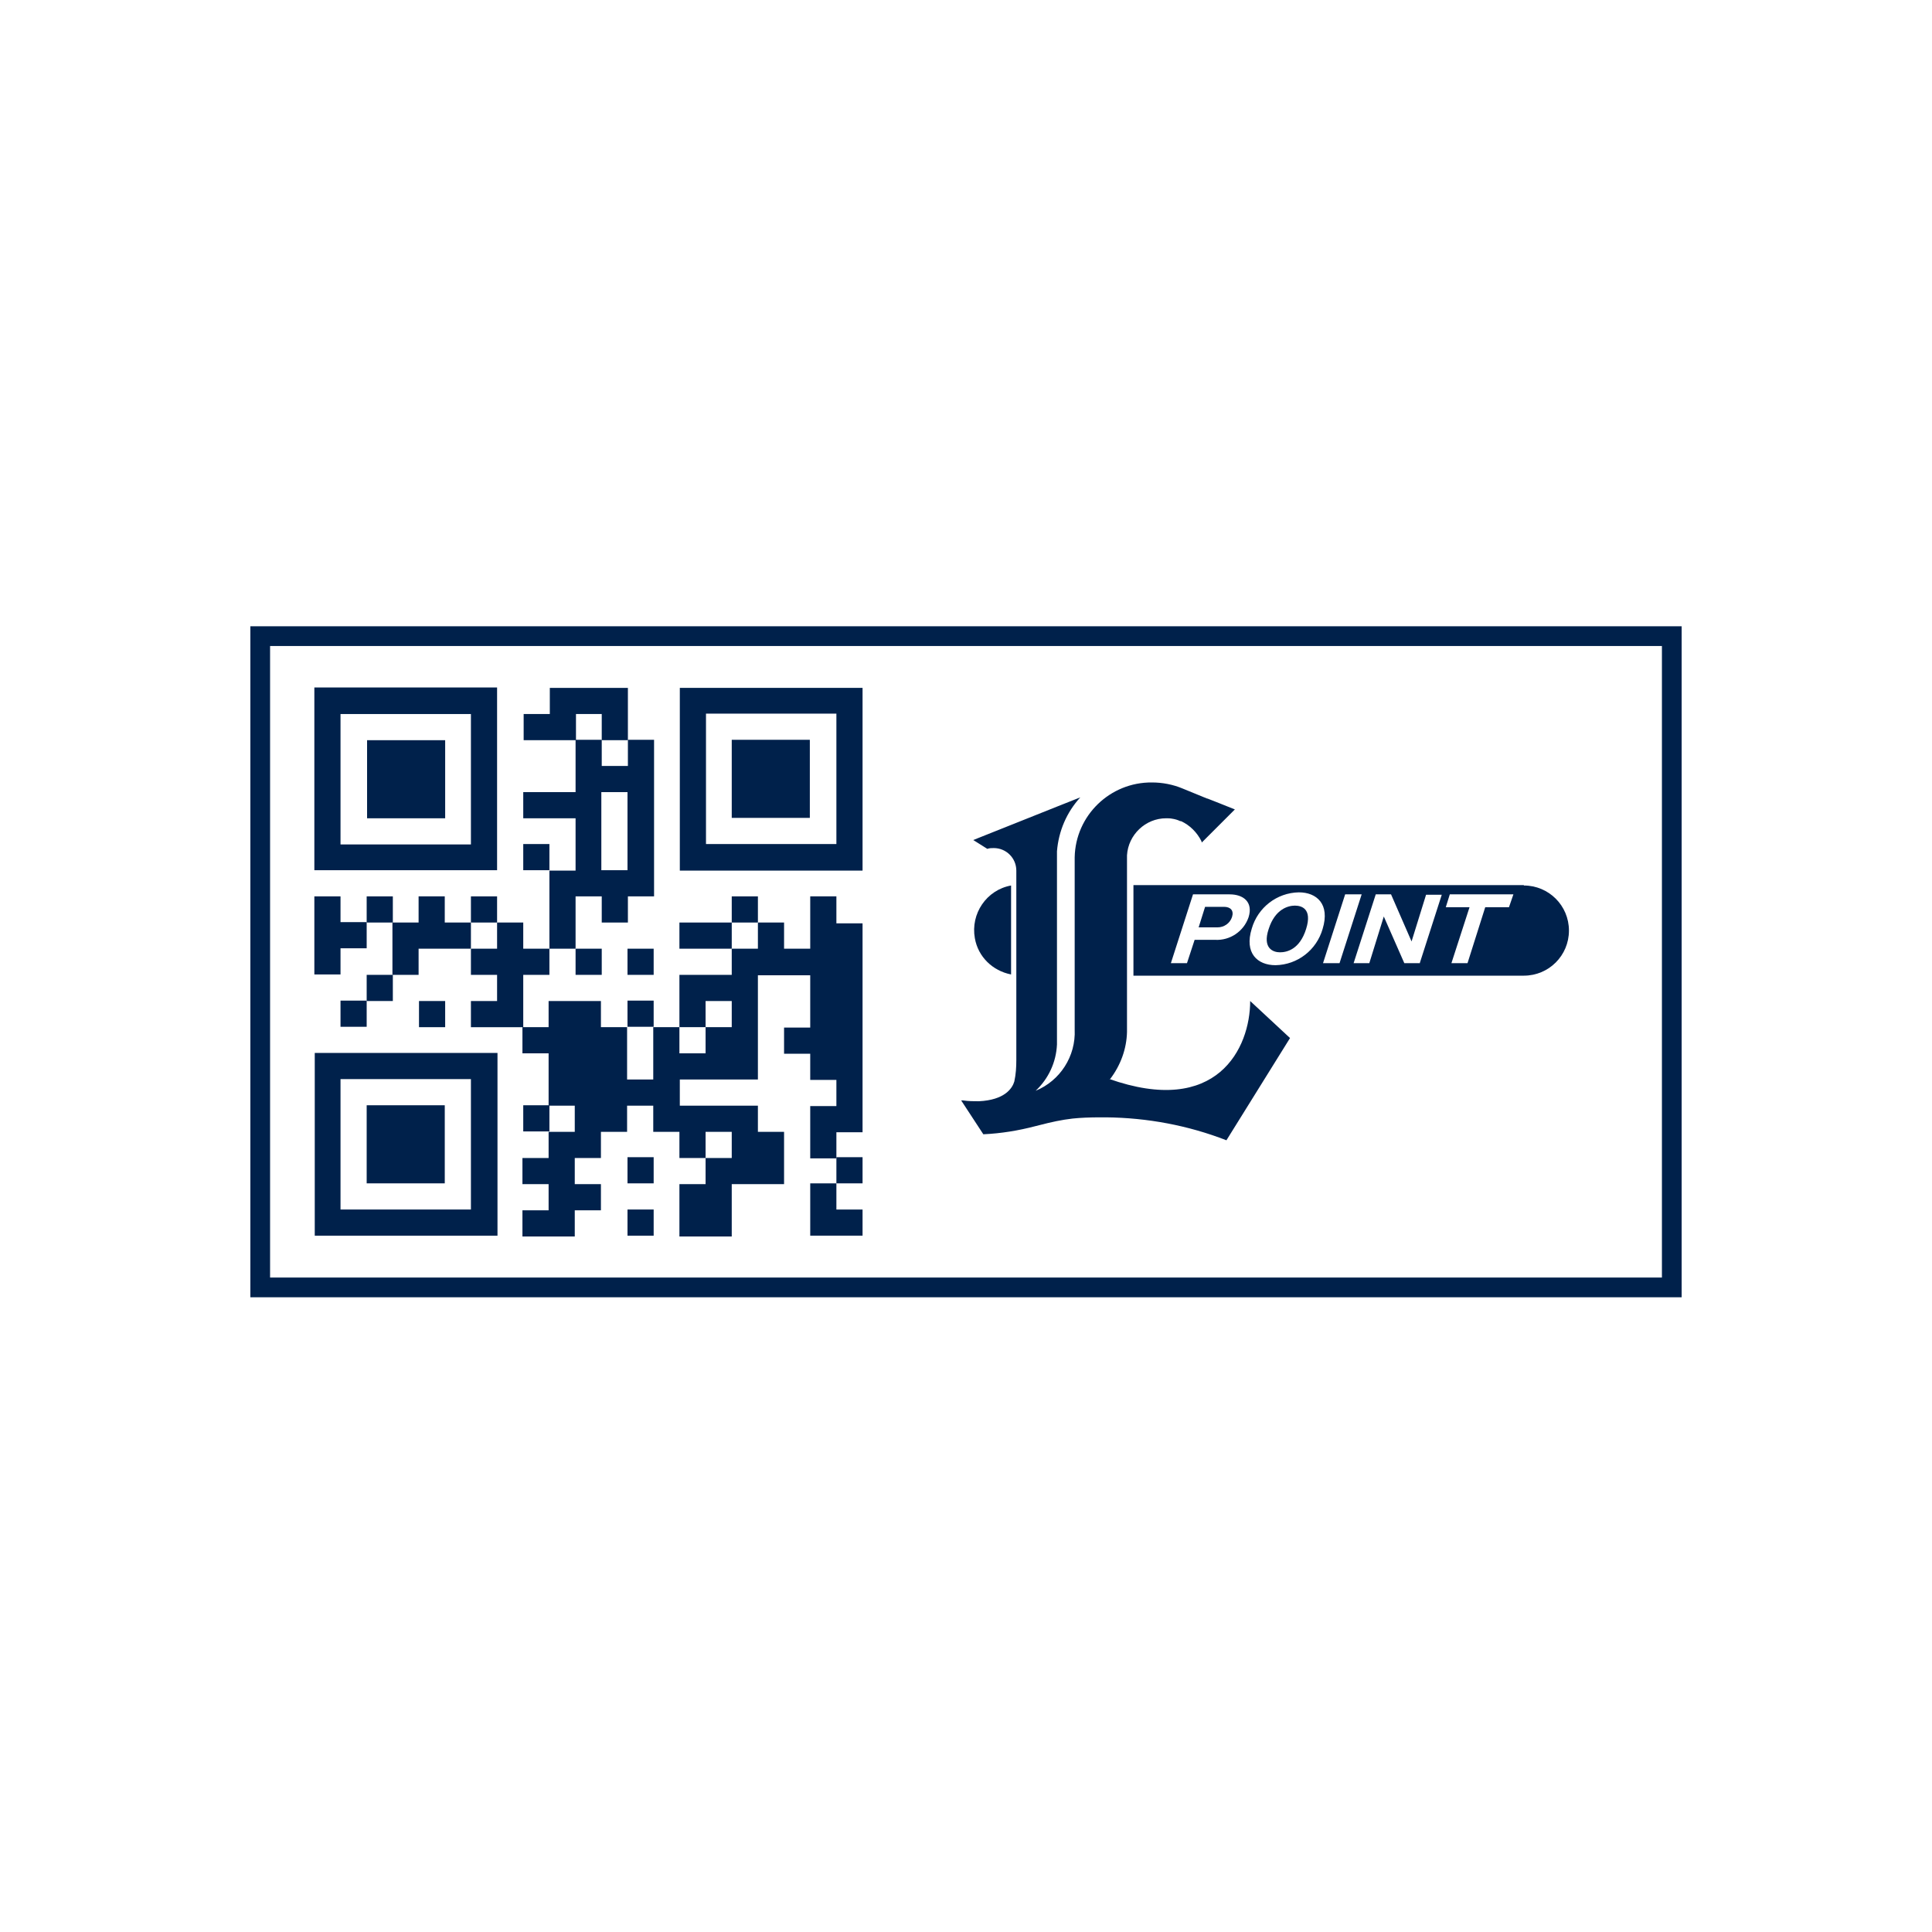 <?xml version="1.0" encoding="UTF-8"?>
<svg xmlns="http://www.w3.org/2000/svg" version="1.1" viewBox="0 0 480 480">
  <defs>
    <style>
      .cls-1 {
        fill: none;
      }

      .cls-2 {
        fill: #00214b;
      }

      .cls-3 {
        fill: #fff;
      }
    </style>
  </defs>
  <!-- Generator: Adobe Illustrator 28.6.0, SVG Export Plug-In . SVG Version: 1.2.0 Build 709)  -->
  <g>
    <g id="_レイヤー_1" data-name="レイヤー_1">
      <rect class="cls-3" y="0" width="480" height="480"/>
      <g id="_グループ_1155" data-name="グループ_1155">
        <path id="_パス_434" data-name="パス_434" class="cls-1" d="M175.4,177.4v32.4h32.4v-32.4h-32.4ZM201.3,193.6v9.7h-19.4v-19.4h19.4v9.7Z"/>
        <path id="_パス_435" data-name="パス_435" class="cls-1" d="M305.5,222.2h-9.1l-5.5,17.1h4l1.9-5.8h5.1c3.7.2,7.1-2.1,8.3-5.6,1.2-3.8-1.3-5.7-4.7-5.7ZM306.1,227.9c-.5,1.6-2,2.6-3.6,2.6h-4.7l1.6-5.1h4.7c1.7,0,2.5,1,2,2.5h0Z"/>
        <path id="_パス_436" data-name="パス_436" class="cls-1" d="M143,281v-6.5h-6.5v6.5h6.5Z"/>
        <path id="_パス_437" data-name="パス_437" class="cls-1" d="M155.9,268.1h6.5v-13h-6.5v13Z"/>
        <path id="_パス_438" data-name="パス_438" class="cls-1" d="M322.7,221.7c-5.4.2-10.1,3.8-11.7,9-1.9,6.1,1.4,9,5.9,9.1,5.4-.2,10.1-3.8,11.7-9,2-6.1-1.4-9.1-5.9-9.1ZM324.5,230.8c-1.6,5-5,5.8-6.5,5.8s-4.4-1-2.8-5.8c1.6-5,4.9-5.8,6.5-5.8s4.4.8,2.8,5.8h0Z"/>
        <path id="_パス_439" data-name="パス_439" class="cls-1" d="M181.9,287.5v-6.5h-6.5v6.5h6.5Z"/>
        <path id="_パス_440" data-name="パス_440" class="cls-1" d="M359.1,225.4h5.9l-4.5,13.9h4l4.4-13.9h5.9l1-3.2h-15.8l-1,3.2Z"/>
        <path id="_パス_441" data-name="パス_441" class="cls-1" d="M334.2,222.2l-5.5,17.1h4.1l5.5-17.1h-4.1Z"/>
        <path id="_パス_442" data-name="パス_442" class="cls-1" d="M350.7,233.9l-5.1-11.7h-3.8l-5.5,17.1h3.9l3.6-11.6,5.1,11.6h3.8l5.5-17.1h-3.9l-3.6,11.6Z"/>
        <path id="_パス_443" data-name="パス_443" class="cls-1" d="M412.9,160.5H67.1v156.9h345.7v-156.9ZM78.2,193.6v-22.7h45.4v45.3h-45.4v-22.7ZM123.5,284.3v22.7h-45.4v-45.3h45.4v22.7ZM104.1,255.1v-6.5h6.5v6.5h-6.5ZM162.4,303.7v3.2h-6.5v-6.5h6.5v3.2ZM162.4,290.8v3.2h-6.5v-6.5h6.5v3.2ZM214.3,255.1v25.9h-6.5v6.5h6.5v6.5h-6.5v6.5h6.5v6.5h-13v-13h6.5v-6.5h-6.5v-13h6.5v-6.5h-6.5v-6.5h-6.5v-6.5h6.5v-13h-13v25.9h-19.4v6.5h19.4v6.5h6.5v13h-13v13h-13v-13h6.5v-6.5h-6.5v-6.5h-6.5v-6.5h-6.5v6.5h-6.5v6.5h-6.5v6.5h6.5v6.5h-6.5v6.5h-13v-6.5h6.5v-6.5h-6.5v-6.5h6.5v-6.5h-6.5v-6.5h6.5v-13h-6.5v-6.5h-13v-6.5h6.5v-6.5h-6.5v-6.5h-13v6.5h-6.5v6.5h-6.5v6.5h-6.5v-6.5h6.5v-6.5h6.5v-13h-6.5v6.5h-6.5v6.5h-6.5v-19.4h6.5v6.5h6.5v-6.5h6.5v6.5h6.5v-6.5h6.5v6.5h6.5v-6.5h6.5v6.5h6.5v6.5h6.5v-19.5h-6.5v-6.5h6.5v6.5h6.5v-13h-13v-6.5h13v-13h-13v-6.5h6.5v-6.5h19.4v13h6.5v38.9h-6.5v6.5h-6.5v-6.5h-6.5v13h6.5v6.5h-6.5v-6.5h-6.5v6.5h-6.5v13h6.5v-6.5h13v6.5h6.5v-6.5h6.5v6.5h6.5v-13h13v-6.5h-13v-6.5h13v-6.5h6.5v6.5h6.5v6.5h6.5v-13h6.5v6.5h6.5v25.9ZM162.4,235.7v6.5h-6.5v-6.5h6.5ZM214.2,193.6v22.7h-45.3v-45.4h45.3v22.7ZM305.1,283.4c-9.5-3.7-19.7-5.6-29.9-5.7-.5,0-1,0-1.4,0-2.7,0-5,.2-6.9.3-2.7.4-5.4.9-8.1,1.6-.4.1-.8.2-1.2.3h0c-4.2,1.1-8.5,1.7-12.8,1.9h-.1c0,0-5.5-8.3-5.5-8.3.2,0,.3,0,.5,0,1.3.1,2.6.2,3.9.2,6.4-.3,8.2-3.2,8.8-4.9.3-1.8.5-3.6.5-5.4v-47c0-3.1-2.5-5.6-5.6-5.6-.6,0-1.1,0-1.6.2l-3.5-2.2,20.8-8.3,5.8-2.3c-3.4,3.7-5.4,8.4-5.8,13.4v47.9c-.3,4.4-2.2,8.5-5.3,11.5,6.1-2.5,10-8.6,9.7-15.2v-42.8c.2-10.4,8.8-18.7,19.2-18.6,2.6,0,5.2.5,7.6,1.6h0c0,0,6.1,2.4,6.1,2.4h.1s2.8,1.2,2.8,1.2l1,.4,3,1.2-1.4,1.4-2.6,2.6h0l-2.7,2.7-1.5,1.5h0s0-.1-.1-.3c-1-2.2-2.8-4-5.1-5,0,0-.2,0-.2,0-.7-.3-1.3-.5-2-.6h0c-.5,0-1-.1-1.5-.1-5.2,0-9.4,4-9.7,9.2v43.9c0,4.3-1.6,8.4-4.2,11.7,27,9.6,35.3-7.6,35.3-19.3l9.9,9.2-15.9,25.4ZM242,231.1c0-5.4,3.8-10,9.2-11v22c-5.3-1-9.1-5.6-9.1-11h0ZM378.6,242.3h-97v-22.5h97c6.2,0,11.2,5,11.2,11.2s-5,11.2-11.2,11.2h0Z"/>
        <path id="_パス_444" data-name="パス_444" class="cls-1" d="M168.9,261.6h6.5v-6.5h-6.5v6.5Z"/>
        <path id="_パス_445" data-name="パス_445" class="cls-1" d="M117,209.8v-32.4h-32.4v32.4h32.4ZM91.1,193.6v-9.7h19.4v19.4h-19.4v-9.7Z"/>
        <path id="_パス_446" data-name="パス_446" class="cls-1" d="M84.6,268.1v32.4h32.4v-32.4h-32.4ZM110.6,284.3v9.7h-19.4v-19.4h19.4v9.7Z"/>
        <path id="_パス_447" data-name="パス_447" class="cls-1" d="M123.5,235.7v-6.5h-6.5v6.5h6.5Z"/>
        <path id="_パス_448" data-name="パス_448" class="cls-1" d="M188.3,235.7v-6.5h-6.5v6.5h6.5Z"/>
        <path id="_パス_449" data-name="パス_449" class="cls-1" d="M181.9,255.1v-6.5h-6.5v6.5h6.5Z"/>
        <path id="_パス_450" data-name="パス_450" class="cls-1" d="M149.4,183.8v-6.5h-6.5v6.5h6.5Z"/>
        <path id="_パス_451" data-name="パス_451" class="cls-1" d="M149.4,183.8v6.5h6.5v-6.5h-6.5Z"/>
        <path id="_パス_452" data-name="パス_452" class="cls-1" d="M155.9,216.2v-19.4h-6.5v19.4h6.5Z"/>
        <path id="_パス_453" data-name="パス_453" class="cls-2" d="M251.2,242.1v-22.1c-6.1,1.1-10.1,7-9,13.1.8,4.6,4.4,8.1,9,9h0Z"/>
        <path id="_パス_454" data-name="パス_454" class="cls-2" d="M321.7,225c-1.6,0-4.9.8-6.5,5.8-1.6,4.8,1.1,5.8,2.8,5.8s4.9-.7,6.5-5.8-1.2-5.8-2.8-5.8Z"/>
        <path id="_パス_455" data-name="パス_455" class="cls-2" d="M304.1,225.3h-4.7l-1.6,5.1h4.7c1.6,0,3.1-1,3.6-2.6.5-1.6-.4-2.5-2-2.5Z"/>
        <path id="_パス_456" data-name="パス_456" class="cls-2" d="M378.6,219.9h-97v22.5h97c6.2,0,11.2-5,11.2-11.2s-5-11.2-11.2-11.2h0ZM310.2,227.9c-1.2,3.5-4.6,5.8-8.3,5.6h-5.1l-1.9,5.8h-4l5.5-17.1h9.1c3.4,0,5.9,1.9,4.7,5.7ZM316.9,239.8c-4.5,0-7.8-3-5.9-9.1,1.5-5.2,6.2-8.9,11.7-9,4.4,0,7.8,2.9,5.9,9.1-1.5,5.2-6.2,8.9-11.7,9h0ZM328.7,239.3l5.5-17.1h4.1l-5.5,17.1h-4.1ZM352.7,239.3h-3.8l-5.1-11.6-3.6,11.6h-3.9l5.5-17.1h3.8l5.1,11.7,3.6-11.6h3.9l-5.5,17.1ZM374.9,225.4h-5.9l-4.4,13.9h-4l4.5-13.9h-5.9l1-3.2h15.8l-1.1,3.2Z"/>
        <path id="_パス_457" data-name="パス_457" class="cls-2" d="M275.8,268.1c2.6-3.4,4.1-7.5,4.2-11.7v-43.9c.3-5.1,4.6-9.2,9.7-9.2.5,0,1,0,1.5.1h0c.7.1,1.4.3,2,.6,0,0,.2,0,.2,0,2.2,1,4,2.8,5.1,5,0,.2.1.3.1.3h0l1.5-1.5,2.7-2.7h0l2.6-2.6,1.4-1.4-3-1.2-1-.4-2.8-1.1h-.1s-6.1-2.5-6.1-2.5h0c-2.4-1-5-1.5-7.6-1.5-10.4-.1-19,8.2-19.2,18.6v42.8c.3,6.6-3.6,12.7-9.7,15.2,3.2-3,5.1-7.1,5.3-11.5v-48c.4-5,2.4-9.7,5.8-13.4l-5.8,2.3-20.8,8.3,3.5,2.2c.5-.2,1.1-.2,1.6-.2,3.1,0,5.6,2.5,5.6,5.6v47c0,1.8-.1,3.6-.5,5.4-.5,1.7-2.4,4.6-8.8,4.9-1.3,0-2.6,0-3.9-.2-.2,0-.3,0-.5,0l5.5,8.4h.1c4.3-.2,8.6-.9,12.8-2h0c.4-.1.8-.2,1.2-.3,2.7-.7,5.4-1.3,8.1-1.6,1.9-.2,4.2-.3,6.9-.3.5,0,1,0,1.4,0,10.2.1,20.4,2,29.9,5.7l15.8-25.4-9.9-9.2c0,11.7-8.2,28.9-35.2,19.3Z"/>
        <path id="_パス_458" data-name="パス_458" class="cls-2" d="M62.2,322.3h355.6v-166.7H62.2v166.7ZM67.1,160.5h345.8v156.9H67.1v-156.9Z"/>
        <path id="_パス_459" data-name="パス_459" class="cls-2" d="M123.5,216.2v-45.4h-45.4v45.4h45.4ZM84.6,193.6v-16.2h32.4v32.4h-32.4v-16.2Z"/>
        <path id="_パス_460" data-name="パス_460" class="cls-2" d="M123.5,229.2v-6.5h-6.5v6.5h6.5Z"/>
        <path id="_パス_461" data-name="パス_461" class="cls-2" d="M97.6,222.7h-6.5v6.5h6.5v-6.5h0Z"/>
        <path id="_パス_462" data-name="パス_462" class="cls-2" d="M143,235.7v-13h6.5v6.5h6.5v-6.5h6.5v-38.9h-6.5v6.5h-6.5v-6.5h-6.5v13h-13v6.5h13v13h-6.5v19.4h6.5,0ZM149.4,206.5v-9.7h6.5v19.4h-6.5v-9.7Z"/>
        <path id="_パス_463" data-name="パス_463" class="cls-2" d="M117,229.2h-6.5v-6.5h-6.5v6.5h-6.5v13h6.5v-6.5h13v-6.5h0Z"/>
        <path id="_パス_464" data-name="パス_464" class="cls-2" d="M91.1,242.2v6.5h6.5v-6.5h-6.5Z"/>
        <path id="_パス_465" data-name="パス_465" class="cls-2" d="M84.6,248.6v6.5h6.5v-6.5h-6.5Z"/>
        <path id="_パス_466" data-name="パス_466" class="cls-2" d="M84.6,229.2v-6.5h-6.5v19.4h6.5v-6.5h6.5v-6.5h-6.5Z"/>
        <path id="_パス_467" data-name="パス_467" class="cls-2" d="M143,177.4h6.5v6.5h6.5v-13h-19.4v6.5h-6.5v6.5h13v-6.5Z"/>
        <path id="_パス_468" data-name="パス_468" class="cls-2" d="M143,242.2h6.5v-6.5h-6.5v6.5Z"/>
        <path id="_パス_469" data-name="パス_469" class="cls-2" d="M207.8,294h6.5v-6.5h-6.5v6.5Z"/>
        <path id="_パス_470" data-name="パス_470" class="cls-2" d="M201.3,294v13h13v-6.5h-6.5v-6.5h-6.5Z"/>
        <path id="_パス_471" data-name="パス_471" class="cls-2" d="M136.5,209.7h-6.5v6.5h6.5v-6.5Z"/>
        <path id="_パス_472" data-name="パス_472" class="cls-2" d="M207.8,229.2v-6.5h-6.5v13h-6.5v-6.5h-6.5v6.5h-6.5v6.5h-13v13h6.5v-6.5h6.5v6.5h-6.5v6.5h-6.5v-6.5h-6.5v13h-6.5v-13h-6.5v-6.5h-13v6.5h-6.5v6.5h6.5v13h6.5v6.5h-6.5v6.5h-6.5v6.5h6.5v6.5h-6.5v6.5h13v-6.5h6.5v-6.5h-6.5v-6.5h6.5v-6.5h6.5v-6.5h6.5v6.5h6.5v6.5h6.5v-6.5h6.5v6.5h-6.5v6.5h-6.5v13h13v-13h13v-13h-6.5v-6.5h-19.4v-6.5h19.4v-25.9h13v13h-6.5v6.5h6.5v6.5h6.5v6.5h-6.5v13h6.5v-6.5h6.5v-51.9h-6.5,0Z"/>
        <path id="_パス_473" data-name="パス_473" class="cls-2" d="M136.5,274.6h-6.5v6.5h6.5v-6.5Z"/>
        <path id="_パス_474" data-name="パス_474" class="cls-2" d="M162.4,255.1v-6.5h-6.5v6.5h6.5Z"/>
        <path id="_パス_475" data-name="パス_475" class="cls-2" d="M181.8,229.2h-13v6.5h13v-6.5Z"/>
        <path id="_パス_476" data-name="パス_476" class="cls-2" d="M188.3,229.2v-6.5h-6.5v6.5h6.5Z"/>
        <path id="_パス_477" data-name="パス_477" class="cls-2" d="M130,242.2h6.5v-6.5h-6.5v-6.5h-6.5v6.5h-6.5v6.5h6.5v6.5h-6.5v6.5h13v-13h0Z"/>
        <path id="_パス_478" data-name="パス_478" class="cls-2" d="M168.9,170.9v45.4h45.4v-45.4h-45.4ZM207.8,193.5v16.2h-32.4v-32.4h32.4v16.2Z"/>
        <path id="_パス_479" data-name="パス_479" class="cls-2" d="M155.9,235.7v6.5h6.5v-6.5h-6.5Z"/>
        <path id="_パス_480" data-name="パス_480" class="cls-2" d="M110.6,251.9v-3.2h-6.5v6.5h6.5v-3.2Z"/>
        <path id="_パス_481" data-name="パス_481" class="cls-2" d="M78.2,261.6v45.4h45.4v-45.4h-45.4ZM117,284.3v16.2h-32.4v-32.4h32.4v16.2Z"/>
        <path id="_パス_482" data-name="パス_482" class="cls-2" d="M155.9,287.5v6.5h6.5v-6.5h-6.5Z"/>
        <path id="_パス_483" data-name="パス_483" class="cls-2" d="M155.9,300.5v6.5h6.5v-6.5h-6.5Z"/>
        <path id="_パス_484" data-name="パス_484" class="cls-2" d="M110.6,203.3v-19.4h-19.4v19.4h19.4Z"/>
        <path id="_パス_485" data-name="パス_485" class="cls-2" d="M181.8,183.8v19.4h19.4v-19.4h-19.4Z"/>
        <path id="_パス_486" data-name="パス_486" class="cls-2" d="M91.1,274.6v19.4h19.4v-19.4h-19.4Z"/>
      </g>
    </g>
  </g>
</svg>